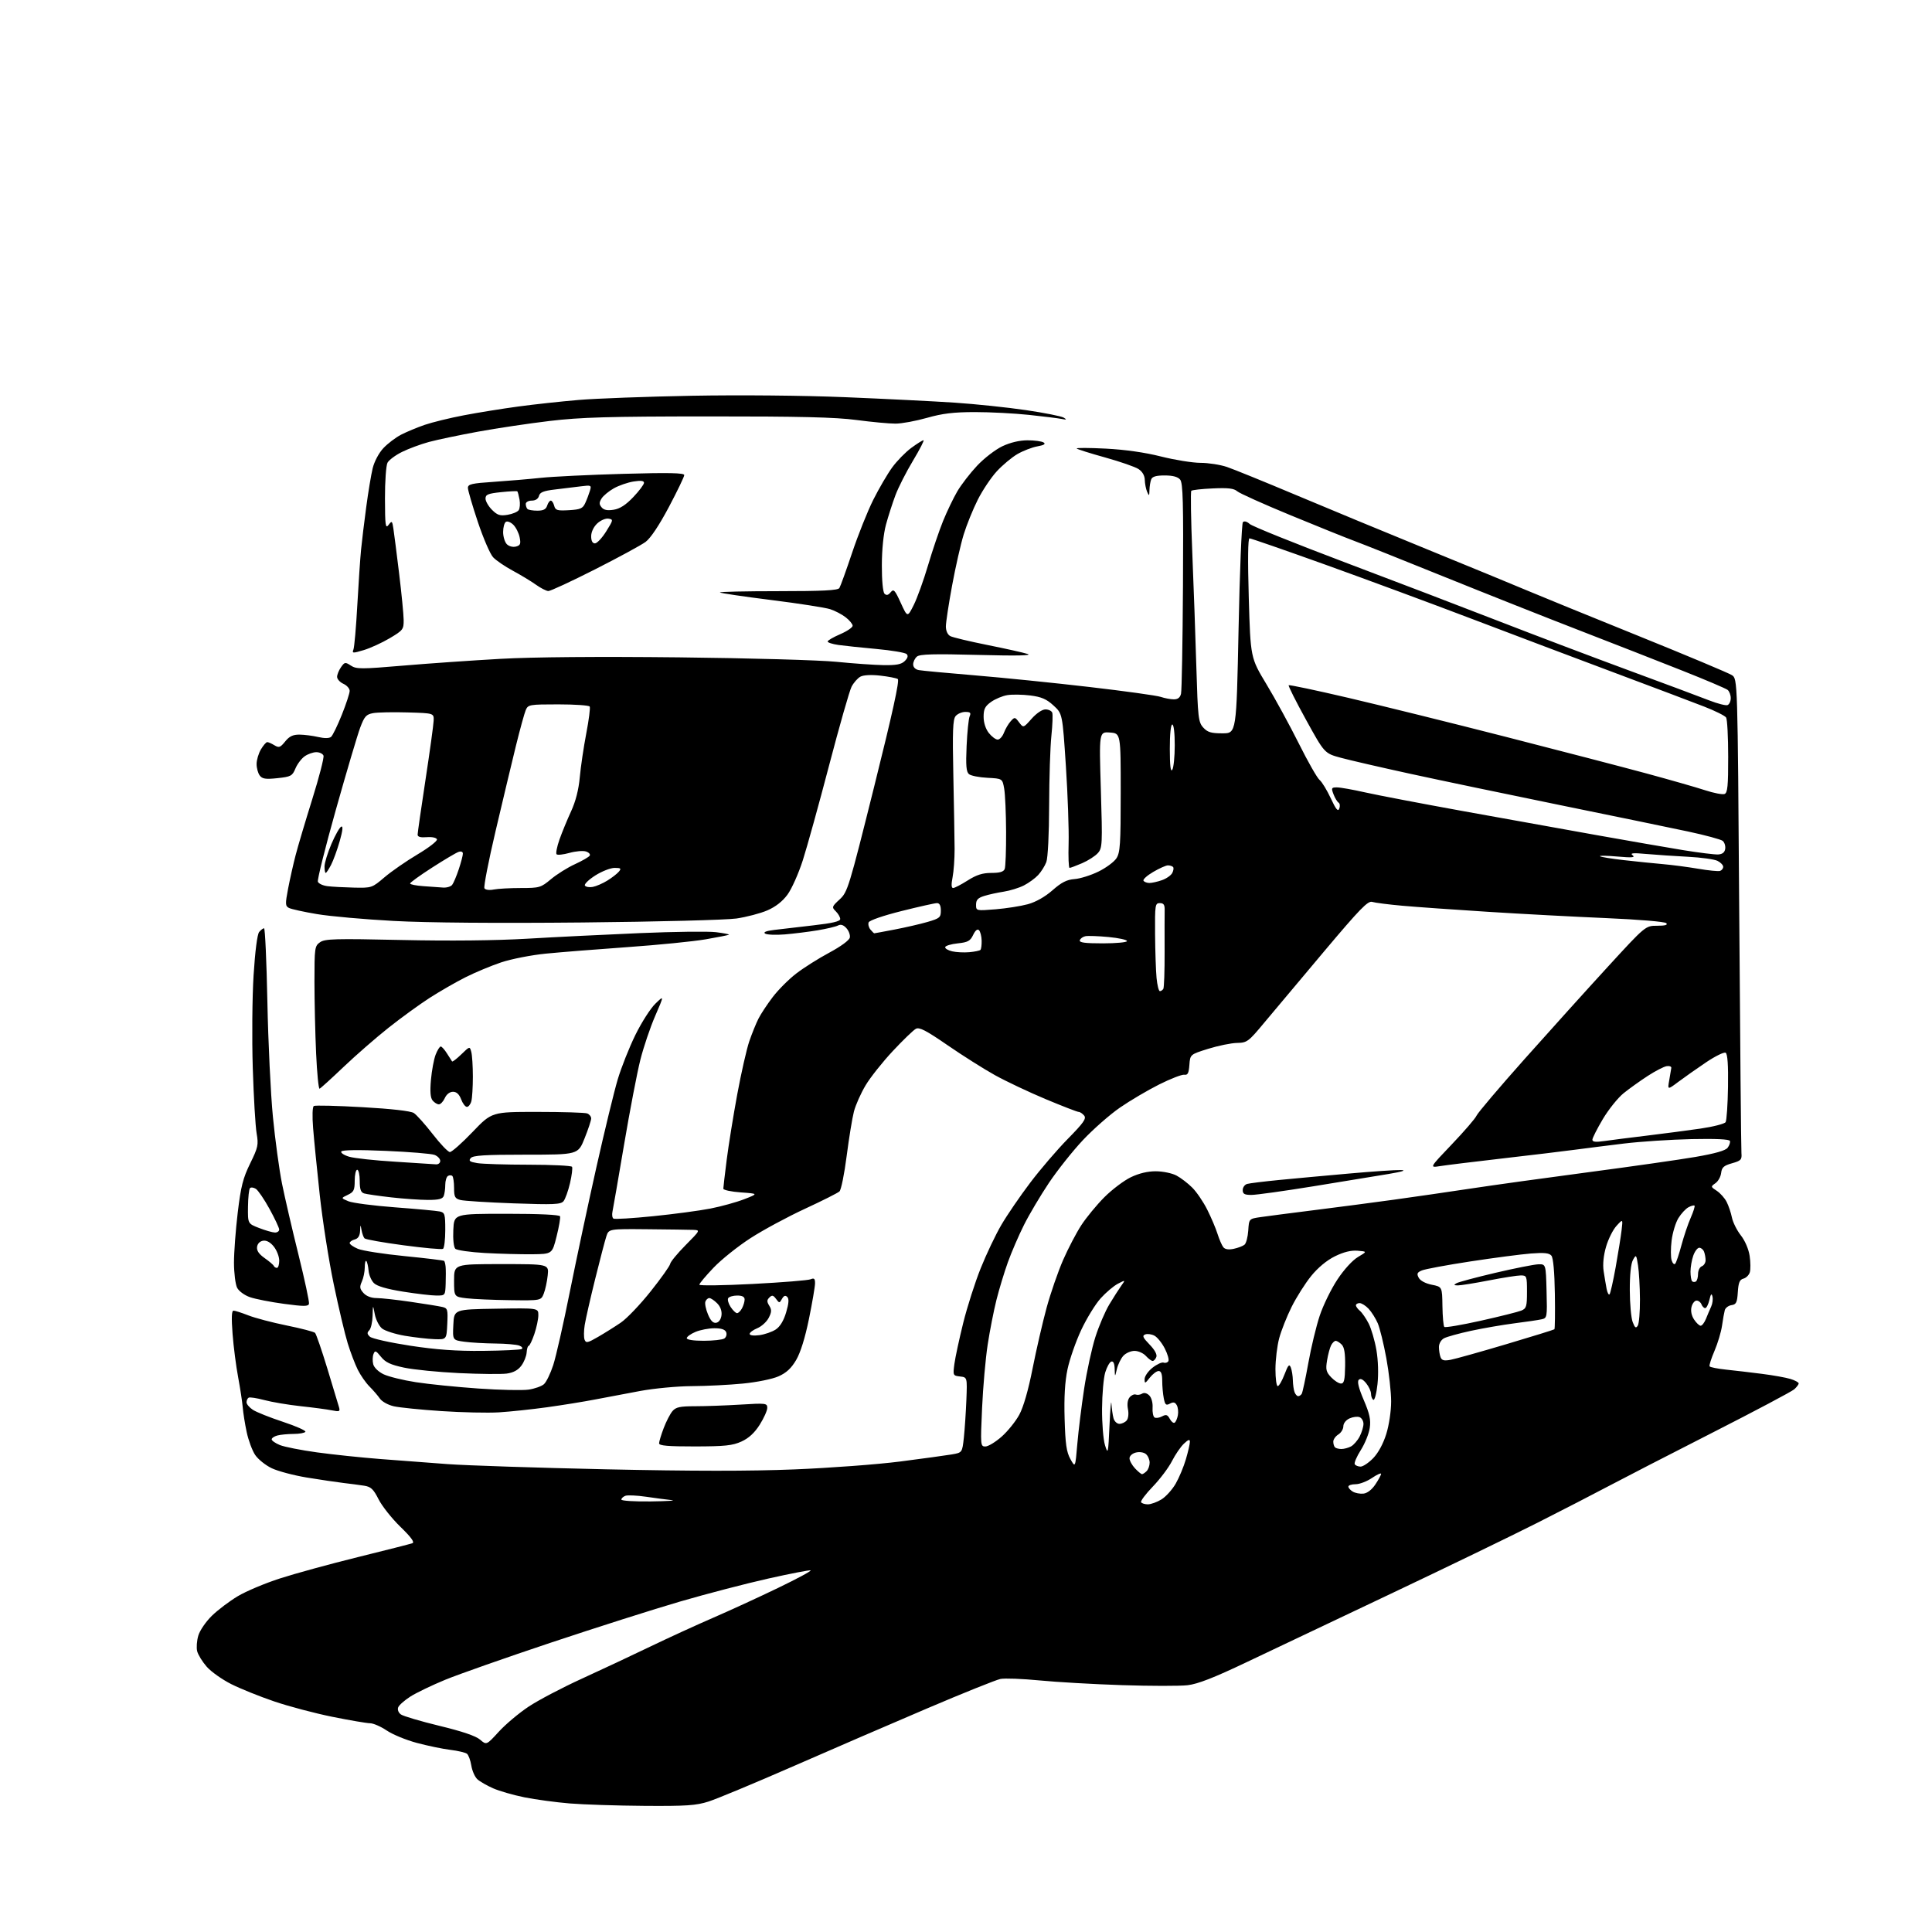 <?xml version="1.0" encoding="UTF-8" standalone="no"?>
<svg 
  version="1.1" 
  xmlns="http://www.w3.org/2000/svg" 
  xmlns:xlink="http://www.w3.org/1999/xlink" 
  xmlns:svg="http://www.w3.org/2000/svg"
  xmlns:rdf="http://www.w3.org/1999/02/22-rdf-syntax-ns#"
  xmlns:cc="http://creativecommons.org/ns#"
  xmlns:dc="http://purl.org/dc/elements/1.1/"
  viewBox="0 0 768 768"
  width="768"
  height="768"
>
<style>svg {background-color: white; }</style>"
<path stroke="none" fill="black" fill-rule="evenodd" d="M256.16,717.86C245.35,717.78 232.00,717.35 226.50,716.90C221.00,716.45 212.90,715.35 208.50,714.47C204.10,713.58 198.49,711.97 196.04,710.89C193.58,709.81 190.76,708.19 189.77,707.29C188.78,706.40 187.70,703.95 187.36,701.85C187.02,699.75 186.24,697.64 185.63,697.15C185.01,696.66 182.03,695.96 179.00,695.59C175.97,695.22 170.00,693.98 165.73,692.84C161.45,691.70 156.05,689.48 153.73,687.90C151.40,686.33 148.43,685.03 147.13,685.02C145.82,685.01 139.07,683.86 132.13,682.46C125.18,681.06 114.78,678.31 109.00,676.34C103.22,674.38 95.54,671.28 91.92,669.46C88.29,667.63 83.91,664.53 82.18,662.55C80.45,660.58 78.74,657.81 78.38,656.39C78.03,654.98 78.23,652.17 78.84,650.15C79.44,648.13 81.86,644.60 84.22,642.30C86.57,640.00 91.19,636.51 94.48,634.54C97.77,632.56 105.34,629.37 111.30,627.45C117.26,625.52 131.22,621.70 142.32,618.96C153.42,616.22 163.14,613.75 163.92,613.46C164.91,613.09 163.46,611.10 159.17,606.93C155.77,603.63 151.87,598.71 150.50,596.01C148.44,591.93 147.46,591.01 144.76,590.59C142.97,590.31 139.25,589.82 136.50,589.50C133.75,589.17 127.22,588.20 122.00,587.35C116.78,586.49 110.48,584.82 108.01,583.64C105.54,582.46 102.57,580.07 101.41,578.33C100.25,576.59 98.75,572.52 98.06,569.28C97.37,566.05 96.67,561.63 96.49,559.45C96.31,557.28 95.49,551.90 94.67,547.50C93.84,543.10 92.84,535.34 92.45,530.25C91.96,523.80 92.07,521.00 92.83,521.00C93.43,521.00 96.08,521.85 98.71,522.88C101.35,523.92 108.21,525.73 113.97,526.90C119.72,528.07 124.79,529.39 125.24,529.84C125.68,530.28 127.89,536.69 130.14,544.07C132.39,551.46 134.48,558.36 134.77,559.41C135.25,561.10 134.94,561.24 131.91,560.63C130.03,560.25 124.45,559.51 119.50,558.98C114.55,558.44 108.06,557.35 105.08,556.55C102.10,555.75 99.29,555.32 98.83,555.60C98.37,555.89 98.00,556.71 98.00,557.44C98.00,558.17 99.14,559.52 100.53,560.43C101.92,561.34 107.31,563.49 112.49,565.20C117.68,566.92 121.69,568.70 121.40,569.16C121.12,569.62 119.00,570.01 116.69,570.01C114.39,570.02 111.49,570.30 110.25,570.63C109.01,570.96 108.00,571.65 108.00,572.17C108.00,572.68 109.46,573.70 111.25,574.43C113.04,575.16 119.67,576.47 126.00,577.34C132.32,578.21 143.57,579.39 151.00,579.97C158.43,580.55 170.57,581.47 178.00,582.01C185.43,582.55 213.70,583.48 240.83,584.07C275.28,584.82 297.91,584.83 315.83,584.11C329.95,583.54 348.82,582.13 357.77,580.98C366.72,579.83 375.95,578.56 378.27,578.17C382.50,577.45 382.50,577.45 383.15,571.47C383.50,568.19 383.95,561.45 384.15,556.50C384.50,547.50 384.50,547.50 381.63,547.17C378.82,546.85 378.78,546.74 379.39,542.17C379.73,539.60 381.31,532.28 382.89,525.90C384.47,519.53 387.60,509.73 389.85,504.14C392.09,498.55 395.78,490.80 398.05,486.92C400.31,483.04 405.47,475.50 409.50,470.18C413.52,464.86 420.27,456.99 424.49,452.70C430.79,446.29 431.94,444.64 430.96,443.45C430.30,442.65 429.31,442.00 428.77,442.00C428.23,442.00 422.33,439.71 415.65,436.92C408.97,434.12 399.90,429.83 395.50,427.39C391.10,424.95 382.62,419.59 376.67,415.49C368.09,409.58 365.46,408.22 364.06,408.97C363.08,409.49 358.96,413.47 354.89,417.82C350.83,422.17 345.96,428.29 344.09,431.43C342.21,434.57 340.12,439.26 339.45,441.85C338.78,444.44 337.48,452.40 336.56,459.53C335.65,466.66 334.36,473.00 333.70,473.61C333.04,474.22 326.88,477.32 320.00,480.50C313.12,483.68 303.40,488.92 298.39,492.15C293.38,495.38 286.74,500.68 283.64,503.94C280.54,507.19 278.00,510.22 278.00,510.68C278.00,511.13 287.56,511.00 299.25,510.39C310.94,509.78 321.29,508.95 322.25,508.53C323.63,507.94 324.00,508.28 323.99,510.14C323.98,511.44 322.90,517.79 321.58,524.26C320.04,531.79 318.22,537.66 316.49,540.61C314.55,543.92 312.59,545.74 309.46,547.12C307.03,548.20 300.81,549.46 295.31,549.99C289.91,550.52 280.77,550.98 275.00,551.01C269.23,551.04 260.00,551.91 254.50,552.93C249.00,553.95 240.90,555.48 236.50,556.33C232.10,557.18 223.55,558.56 217.50,559.40C211.45,560.24 202.84,561.15 198.36,561.43C193.89,561.70 183.58,561.47 175.46,560.93C167.34,560.39 158.85,559.53 156.60,559.03C154.29,558.51 151.85,557.17 151.00,555.94C150.18,554.75 148.31,552.59 146.86,551.14C145.41,549.69 143.33,546.70 142.23,544.50C141.13,542.30 139.32,537.55 138.21,533.95C137.10,530.35 134.59,519.76 132.65,510.42C130.70,501.08 128.20,485.13 127.10,474.97C126.00,464.81 124.81,452.84 124.46,448.37C124.08,443.62 124.20,439.99 124.75,439.65C125.27,439.33 133.97,439.54 144.10,440.12C155.66,440.77 163.24,441.64 164.50,442.44C165.60,443.15 168.97,446.92 172.00,450.82C175.03,454.73 178.10,457.94 178.83,457.96C179.57,457.98 183.62,454.40 187.83,450.00C195.50,441.99 195.50,441.99 213.67,442.00C223.66,442.00 232.55,442.27 233.42,442.61C234.29,442.94 235.00,443.84 235.00,444.60C235.00,445.36 233.83,448.91 232.39,452.49C229.79,459.00 229.79,459.00 209.02,459.00C192.67,459.00 188.00,459.29 187.11,460.37C186.19,461.47 186.70,461.85 189.74,462.36C191.81,462.70 201.01,462.98 210.19,462.99C219.37,463.00 227.11,463.37 227.39,463.82C227.67,464.28 227.31,467.20 226.59,470.31C225.86,473.42 224.70,476.65 224.01,477.49C222.92,478.80 220.13,478.92 204.12,478.35C193.88,477.98 184.38,477.38 183.00,477.01C180.85,476.44 180.50,475.78 180.50,472.26C180.50,470.01 180.19,467.86 179.82,467.48C179.44,467.11 178.65,467.10 178.07,467.46C177.48,467.82 177.00,469.40 177.00,470.98C177.00,472.55 176.73,474.55 176.39,475.42C175.94,476.60 174.37,477.00 170.14,476.99C167.04,476.99 160.45,476.53 155.50,475.97C150.55,475.41 145.71,474.70 144.75,474.41C143.43,474.00 143.00,472.78 143.00,469.43C143.00,466.99 142.55,465.00 142.00,465.00C141.45,465.00 141.00,466.95 141.00,469.34C141.00,473.09 140.63,473.85 138.25,474.97C135.50,476.27 135.50,476.27 138.50,477.52C140.15,478.20 148.47,479.29 157.00,479.93C165.53,480.57 173.51,481.31 174.75,481.57C176.82,482.00 177.00,482.59 177.00,488.96C177.00,492.77 176.59,496.13 176.10,496.44C175.60,496.75 168.55,496.11 160.42,495.02C152.30,493.94 145.32,492.70 144.91,492.27C144.50,491.85 143.97,490.38 143.72,489.00C143.29,486.62 143.27,486.64 143.14,489.34C143.04,491.28 142.36,492.35 141.00,492.71C139.90,493.00 139.00,493.64 139.00,494.13C139.00,494.63 140.46,495.66 142.25,496.42C144.04,497.18 152.40,498.49 160.83,499.32C169.27,500.15 176.35,501.01 176.56,501.23C176.78,501.45 177.04,502.50 177.14,503.56C177.24,504.63 177.25,507.64 177.16,510.25C177.00,514.98 176.99,515.00 173.49,515.00C171.56,515.00 165.60,514.30 160.24,513.45C153.75,512.41 149.88,511.28 148.64,510.06C147.61,509.04 146.65,506.80 146.51,505.06C146.36,503.32 145.96,501.62 145.62,501.28C145.28,500.94 145.00,502.07 145.00,503.79C145.00,505.50 144.48,508.05 143.84,509.45C142.88,511.57 142.99,512.33 144.50,514.00C145.62,515.24 147.58,516.00 149.66,516.00C151.50,516.00 157.62,516.67 163.26,517.50C168.89,518.32 174.53,519.23 175.80,519.53C177.93,520.02 178.07,520.50 177.80,526.28C177.50,532.50 177.50,532.50 172.72,532.34C170.10,532.25 164.81,531.64 160.97,531.00C157.14,530.35 153.04,529.04 151.87,528.10C150.70,527.15 149.41,524.60 148.99,522.44C148.23,518.50 148.23,518.50 148.11,523.05C148.05,525.55 147.46,528.14 146.79,528.81C145.85,529.75 145.90,530.31 147.04,531.36C147.84,532.10 155.03,533.71 163.00,534.93C173.56,536.54 181.44,537.10 191.97,536.99C199.93,536.91 206.88,536.58 207.40,536.25C207.93,535.92 207.50,535.31 206.43,534.90C205.37,534.48 201.08,534.11 196.89,534.07C192.70,534.03 187.17,533.71 184.60,533.36C179.91,532.72 179.91,532.72 180.21,526.61C180.50,520.50 180.50,520.50 197.25,520.23C214.00,519.95 214.00,519.95 214.00,522.80C214.00,524.36 213.28,527.75 212.41,530.32C211.53,532.89 210.52,535.00 210.16,535.00C209.80,535.00 209.43,536.18 209.35,537.63C209.26,539.08 208.32,541.44 207.24,542.88C205.91,544.67 204.05,545.66 201.40,546.02C199.25,546.30 190.75,546.22 182.50,545.83C174.25,545.44 164.40,544.46 160.61,543.65C155.24,542.51 153.22,541.56 151.44,539.34C149.43,536.85 149.07,536.71 148.47,538.25C148.09,539.22 148.04,541.04 148.36,542.30C148.70,543.64 150.43,545.31 152.51,546.31C154.48,547.24 160.23,548.66 165.30,549.44C170.36,550.23 181.55,551.36 190.17,551.96C198.78,552.56 207.78,552.75 210.17,552.39C212.55,552.03 215.27,551.07 216.21,550.25C217.15,549.44 218.82,546.01 219.92,542.63C221.02,539.26 223.98,526.21 226.49,513.64C229.01,501.07 233.75,478.82 237.03,464.20C240.31,449.58 244.15,433.77 245.56,429.06C246.97,424.35 250.11,416.43 252.55,411.45C254.99,406.47 258.57,400.87 260.51,398.99C264.03,395.58 264.03,395.58 260.44,403.87C258.46,408.43 255.81,416.29 254.54,421.33C253.27,426.37 250.36,441.52 248.08,455.00C245.80,468.48 243.72,480.48 243.46,481.69C243.20,482.89 243.39,484.12 243.87,484.42C244.35,484.72 251.44,484.29 259.62,483.46C267.80,482.64 278.03,481.27 282.35,480.43C286.66,479.59 292.74,477.91 295.85,476.70C301.50,474.50 301.50,474.50 294.50,474.00C290.65,473.73 287.51,473.05 287.53,472.50C287.54,471.95 288.15,466.77 288.88,461.00C289.61,455.23 291.50,443.52 293.07,435.00C294.65,426.48 296.80,416.99 297.86,413.91C298.91,410.84 300.56,406.79 301.51,404.91C302.46,403.04 305.01,399.17 307.19,396.32C309.36,393.47 313.54,389.28 316.48,387.02C319.42,384.75 325.34,381.00 329.65,378.70C334.30,376.20 337.62,373.76 337.82,372.68C338.02,371.67 337.40,370.00 336.46,368.96C335.29,367.66 334.23,367.33 333.12,367.90C332.23,368.36 328.57,369.22 325.00,369.82C321.43,370.41 315.57,371.14 312.00,371.44C308.43,371.73 304.90,371.59 304.17,371.13C303.29,370.57 304.48,370.07 307.67,369.67C310.33,369.34 317.34,368.52 323.25,367.85C330.87,366.99 334.00,366.26 334.00,365.32C334.00,364.59 333.21,363.22 332.25,362.27C330.58,360.62 330.66,360.39 333.78,357.52C336.94,354.61 337.44,352.99 347.53,312.56C354.81,283.40 357.66,270.41 356.88,269.92C356.26,269.54 353.12,268.93 349.90,268.57C346.33,268.16 343.26,268.33 342.03,268.98C340.93,269.57 339.35,271.37 338.52,272.96C337.69,274.56 333.68,288.61 329.60,304.18C325.52,319.76 320.80,336.78 319.12,342.01C317.43,347.25 314.70,353.38 313.03,355.64C311.05,358.33 308.29,360.49 305.01,361.90C302.25,363.09 296.74,364.53 292.75,365.12C288.76,365.70 261.21,366.41 231.50,366.70C197.30,367.03 169.80,366.81 156.50,366.09C144.95,365.47 131.22,364.25 126.00,363.37C120.78,362.50 115.76,361.39 114.86,360.92C113.39,360.14 113.36,359.36 114.52,353.27C115.23,349.55 116.57,343.57 117.50,340.00C118.42,336.43 121.42,326.36 124.15,317.62C126.88,308.89 128.88,301.13 128.59,300.37C128.30,299.62 127.02,299.00 125.75,299.00C124.48,299.00 122.40,299.73 121.12,300.63C119.84,301.53 118.18,303.71 117.44,305.49C116.20,308.46 115.65,308.76 110.30,309.33C105.57,309.83 104.27,309.63 103.25,308.28C102.56,307.37 102.00,305.31 102.00,303.71C102.00,302.12 102.77,299.50 103.72,297.90C104.66,296.31 105.79,295.00 106.23,295.00C106.67,295.00 107.95,295.56 109.08,296.25C110.89,297.35 111.41,297.16 113.36,294.75C115.02,292.69 116.45,292.01 119.04,292.02C120.94,292.04 124.28,292.46 126.47,292.97C128.97,293.55 130.86,293.53 131.60,292.92C132.24,292.38 134.17,288.43 135.88,284.14C137.60,279.84 139.00,275.57 139.00,274.64C139.00,273.72 137.88,272.44 136.50,271.82C135.12,271.19 134.00,269.95 134.00,269.06C134.00,268.17 134.70,266.45 135.55,265.23C137.00,263.16 137.25,263.12 139.49,264.59C141.66,266.01 143.58,266.01 160.19,264.60C170.26,263.74 187.71,262.53 198.96,261.90C212.02,261.17 237.70,260.96 269.96,261.31C297.83,261.61 325.88,262.41 332.50,263.08C339.10,263.74 347.52,264.34 351.21,264.40C356.36,264.48 358.33,264.09 359.67,262.76C360.85,261.58 361.09,260.69 360.40,260.00C359.84,259.44 354.46,258.53 348.44,257.98C342.42,257.43 335.59,256.71 333.25,256.38C330.91,256.04 329.00,255.43 329.00,255.01C329.00,254.59 331.25,253.28 334.00,252.10C336.75,250.91 338.98,249.39 338.94,248.72C338.91,248.05 337.68,246.55 336.19,245.40C334.71,244.24 331.93,242.78 330.00,242.16C328.07,241.53 317.54,239.89 306.59,238.52C295.65,237.15 286.46,235.79 286.18,235.51C285.90,235.23 296.29,235.00 309.27,235.00C327.08,235.00 333.07,234.69 333.67,233.75C334.10,233.06 336.38,226.74 338.74,219.70C341.10,212.66 344.87,203.21 347.13,198.70C349.39,194.19 352.78,188.39 354.67,185.80C356.55,183.22 359.96,179.73 362.24,178.05C364.53,176.37 366.71,175.00 367.10,175.00C367.49,175.00 365.62,178.65 362.94,183.11C360.26,187.56 357.11,193.75 355.95,196.86C354.79,199.96 353.10,205.20 352.20,208.50C351.20,212.18 350.56,218.45 350.55,224.71C350.53,230.73 350.97,235.37 351.60,236.00C352.38,236.78 353.07,236.62 354.04,235.45C355.25,234.00 355.70,234.47 358.06,239.64C360.73,245.47 360.73,245.47 363.23,240.49C364.60,237.74 367.15,230.68 368.89,224.79C370.63,218.90 373.33,210.95 374.88,207.12C376.44,203.29 378.99,197.98 380.54,195.33C382.10,192.67 385.65,188.07 388.43,185.11C391.22,182.14 395.75,178.66 398.50,177.37C401.67,175.88 405.33,175.02 408.50,175.03C411.25,175.03 414.11,175.42 414.85,175.89C415.79,176.48 415.02,176.96 412.35,177.44C410.23,177.83 406.67,179.21 404.44,180.50C402.21,181.80 398.52,184.88 396.24,187.35C393.97,189.82 390.56,194.91 388.67,198.67C386.78,202.43 384.26,208.63 383.08,212.47C381.90,216.30 379.82,225.44 378.47,232.78C377.11,240.13 376.00,247.44 376.00,249.03C376.00,250.77 376.70,252.30 377.75,252.86C378.71,253.37 385.35,254.96 392.50,256.39C399.65,257.82 406.85,259.43 408.50,259.96C410.53,260.62 404.11,260.74 388.76,260.34C371.27,259.88 365.67,260.03 364.51,260.99C363.68,261.68 363.00,263.08 363.00,264.10C363.00,265.24 363.87,266.12 365.25,266.38C366.49,266.61 376.50,267.55 387.50,268.46C398.50,269.37 418.98,271.45 433.00,273.08C447.02,274.71 459.80,276.48 461.40,277.02C462.99,277.56 465.35,278.00 466.63,278.00C468.23,278.00 469.13,277.29 469.48,275.75C469.77,274.51 470.12,255.24 470.25,232.91C470.45,199.71 470.25,192.03 469.13,190.66C468.20,189.54 466.22,189.00 462.98,189.00C459.56,189.00 458.04,189.45 457.61,190.58C457.27,191.45 456.97,193.36 456.93,194.83C456.87,197.22 456.77,197.29 456.00,195.50C455.53,194.40 455.11,192.27 455.07,190.77C455.03,189.04 454.12,187.47 452.58,186.46C451.26,185.59 445.30,183.52 439.34,181.86C433.39,180.21 428.29,178.60 428.01,178.29C427.73,177.98 432.90,178.00 439.50,178.33C447.19,178.72 455.09,179.84 461.50,181.46C467.00,182.84 474.07,183.98 477.22,183.99C480.36,183.99 485.08,184.73 487.72,185.62C490.35,186.51 502.62,191.50 515.00,196.71C527.38,201.93 551.23,211.80 568.00,218.65C584.77,225.50 602.33,232.73 607.00,234.71C611.67,236.69 631.40,244.74 650.84,252.60C670.28,260.46 687.21,267.56 688.46,268.38C690.73,269.87 690.73,269.87 691.37,362.69C691.72,413.73 692.12,456.80 692.25,458.40C692.47,460.99 692.08,461.41 688.50,462.42C685.24,463.34 684.44,464.05 684.18,466.27C684.01,467.76 682.99,469.60 681.90,470.35C679.98,471.70 680.00,471.77 682.45,473.37C683.83,474.28 685.59,476.25 686.36,477.76C687.13,479.27 688.08,482.07 688.47,484.00C688.87,485.93 690.46,489.11 692.01,491.08C693.67,493.19 695.11,496.55 695.51,499.24C695.89,501.75 695.91,504.70 695.57,505.79C695.22,506.89 694.08,508.01 693.03,508.28C691.54,508.67 691.05,509.85 690.81,513.64C690.55,517.77 690.17,518.55 688.30,518.81C687.09,518.99 685.89,519.89 685.63,520.81C685.38,521.74 684.88,524.52 684.53,527.00C684.18,529.48 682.83,533.97 681.54,536.99C680.24,540.01 679.36,542.78 679.59,543.14C679.81,543.51 682.81,544.10 686.25,544.46C689.69,544.82 696.10,545.57 700.50,546.14C704.90,546.70 709.96,547.61 711.75,548.16C713.54,548.71 715.00,549.50 715.00,549.92C715.00,550.34 714.21,551.40 713.25,552.26C712.29,553.13 697.55,560.94 680.50,569.62C663.45,578.30 645.00,587.80 639.50,590.72C634.00,593.65 621.17,600.25 611.00,605.40C600.83,610.54 574.73,623.18 553.00,633.48C531.27,643.78 505.43,656.04 495.57,660.73C482.51,666.95 476.14,669.43 472.07,669.90C469.01,670.25 457.27,670.24 446.00,669.87C434.73,669.50 419.95,668.66 413.16,667.99C406.38,667.33 399.41,667.07 397.69,667.41C395.96,667.76 382.84,673.03 368.53,679.13C354.21,685.23 330.12,695.64 315.00,702.26C299.88,708.87 284.87,715.12 281.66,716.14C276.72,717.72 272.81,717.98 256.16,717.86zM198.27,688.39C200.96,685.45 206.28,680.97 210.11,678.43C213.94,675.88 223.45,670.88 231.25,667.32C239.05,663.75 251.30,658.01 258.47,654.55C265.63,651.10 276.90,645.94 283.50,643.08C290.10,640.22 301.72,634.88 309.32,631.21C316.92,627.55 322.73,624.41 322.23,624.24C321.73,624.08 314.16,625.54 305.41,627.50C296.66,629.46 280.95,633.55 270.50,636.59C260.05,639.63 236.88,647.01 219.00,652.97C201.12,658.94 182.22,665.58 177.00,667.73C171.78,669.88 165.57,672.87 163.20,674.36C160.84,675.86 158.63,677.81 158.29,678.69C157.93,679.62 158.38,680.80 159.35,681.51C160.27,682.19 167.16,684.22 174.65,686.04C183.68,688.22 189.14,690.07 190.83,691.53C193.39,693.73 193.39,693.73 198.27,688.39zM456.31,598.00C457.51,597.99 459.93,597.12 461.67,596.06C463.42,595.00 465.96,592.18 467.34,589.81C468.71,587.44 470.54,583.06 471.41,580.07C472.29,577.08 473.00,573.97 473.00,573.14C473.00,572.03 472.40,572.21 470.63,573.88C469.33,575.10 467.19,578.22 465.88,580.80C464.57,583.38 461.16,587.93 458.29,590.91C455.42,593.88 453.31,596.70 453.60,597.16C453.88,597.62 455.10,598.00 456.31,598.00zM258.75,596.84C265.21,596.75 268.93,596.52 267.00,596.32C265.07,596.12 260.50,595.52 256.83,594.98C253.15,594.44 249.44,594.28 248.58,594.61C247.71,594.94 247.00,595.62 247.00,596.11C247.00,596.60 252.29,596.93 258.75,596.84zM541.97,593.74C543.49,593.59 545.31,592.20 546.72,590.10C547.97,588.23 549.00,586.33 549.00,585.88C549.00,585.43 547.36,586.17 545.36,587.53C543.36,588.89 540.43,590.00 538.86,590.00C537.29,590.00 536.00,590.43 536.00,590.95C536.00,591.47 536.79,592.37 537.75,592.94C538.71,593.52 540.61,593.88 541.97,593.74zM453.97,586.00C454.32,586.00 455.14,585.46 455.80,584.80C456.46,584.14 457.00,582.62 457.00,581.42C457.00,580.22 456.33,578.69 455.51,578.01C454.66,577.30 452.95,577.05 451.51,577.41C450.09,577.77 449.00,578.76 449.00,579.70C449.00,580.62 449.98,582.41 451.17,583.69C452.37,584.96 453.63,586.00 453.97,586.00zM428.25,574.00C428.70,568.77 429.92,558.87 430.97,551.99C432.02,545.11 434.03,535.88 435.43,531.49C436.83,527.09 439.33,521.25 440.99,518.50C442.64,515.75 444.77,512.43 445.71,511.11C447.42,508.73 447.42,508.73 444.39,510.30C442.72,511.16 439.63,513.77 437.54,516.09C435.44,518.41 431.96,524.08 429.80,528.68C427.65,533.28 425.20,540.30 424.36,544.27C423.31,549.25 422.95,555.39 423.20,564.00C423.49,574.04 423.94,577.19 425.50,580.00C427.44,583.50 427.44,583.50 428.25,574.00zM540.86,583.00C541.82,583.00 544.07,581.49 545.87,579.64C547.88,577.56 549.86,573.90 551.06,570.05C552.17,566.48 553.00,560.94 553.00,557.08C553.00,553.37 552.14,545.65 551.09,539.92C550.04,534.19 548.50,527.92 547.67,526.00C546.84,524.08 545.20,521.49 544.04,520.25C542.87,519.01 541.26,518.00 540.46,518.00C539.66,518.00 539.00,518.39 539.00,518.88C539.00,519.36 539.71,520.34 540.57,521.06C541.44,521.78 543.01,524.06 544.07,526.13C545.12,528.20 546.51,532.96 547.15,536.70C547.85,540.82 548.01,546.17 547.57,550.26C547.17,553.98 546.43,556.76 545.92,556.45C545.41,556.14 545.00,555.06 545.00,554.05C545.00,553.05 544.13,551.16 543.07,549.86C541.78,548.28 540.81,547.83 540.13,548.50C539.44,549.17 540.08,551.78 542.10,556.50C544.45,561.99 544.97,564.39 544.50,567.62C544.18,569.89 542.58,573.85 540.94,576.43C539.30,579.02 538.22,581.55 538.54,582.06C538.86,582.58 539.90,583.00 540.86,583.00zM441.05,566.50C441.35,559.90 441.69,556.08 441.81,558.00C441.93,559.92 442.30,562.51 442.63,563.75C442.97,565.00 444.01,566.00 444.99,566.00C445.96,566.00 447.26,565.39 447.88,564.64C448.53,563.86 448.74,561.95 448.38,560.15C447.99,558.19 448.24,556.42 449.04,555.46C449.74,554.61 450.85,554.11 451.50,554.36C452.15,554.61 453.28,554.45 454.00,554.00C454.81,553.50 455.93,553.78 456.86,554.72C457.74,555.60 458.30,557.65 458.17,559.55C458.05,561.36 458.40,563.13 458.95,563.47C459.51,563.81 460.85,563.62 461.94,563.03C463.55,562.17 464.12,562.36 465.01,564.02C465.61,565.14 466.47,565.83 466.93,565.54C467.39,565.26 467.97,563.94 468.22,562.61C468.48,561.28 468.28,559.47 467.79,558.59C467.12,557.39 466.43,557.23 465.07,557.96C463.52,558.79 463.14,558.47 462.62,555.85C462.28,554.14 462.00,551.01 462.00,548.88C462.00,546.18 461.56,545.00 460.57,545.00C459.79,545.00 458.21,546.19 457.07,547.63C455.16,550.06 455.00,550.11 455.00,548.21C455.00,547.07 456.42,545.03 458.17,543.67C459.91,542.30 461.89,541.40 462.56,541.66C463.24,541.92 464.09,541.67 464.44,541.10C464.79,540.53 464.16,538.27 463.03,536.07C461.91,533.87 460.06,531.57 458.92,530.96C457.78,530.35 456.13,530.12 455.26,530.45C453.96,530.95 454.27,531.68 456.97,534.47C459.03,536.59 460.04,538.46 459.66,539.43C459.33,540.30 458.67,541.00 458.19,541.00C457.70,541.00 456.50,540.10 455.50,539.00C454.50,537.90 452.48,537.00 451.00,537.00C449.52,537.00 447.51,537.88 446.54,538.96C445.56,540.04 444.41,542.40 443.98,544.21C443.20,547.50 443.20,547.50 443.10,544.17C443.04,541.99 442.57,540.98 441.76,541.25C441.08,541.47 439.99,543.42 439.34,545.58C438.69,547.74 438.12,554.23 438.08,560.00C438.04,565.78 438.57,572.30 439.26,574.50C440.44,578.31 440.53,577.93 441.05,566.50zM533.23,576.00C534.28,576.00 536.00,575.54 537.06,574.97C538.11,574.40 539.66,572.63 540.49,571.02C541.32,569.41 542.00,567.16 542.00,566.02C542.00,564.87 541.30,563.67 540.44,563.34C539.58,563.01 537.78,563.24 536.44,563.85C535.03,564.49 534.00,565.81 534.00,566.97C534.00,568.08 533.10,569.55 532.00,570.23C530.90,570.92 530.00,572.20 530.00,573.07C530.00,573.95 530.30,574.97 530.67,575.33C531.03,575.70 532.19,576.00 533.23,576.00zM276.25,574.98C265.50,574.99 262.00,574.69 262.00,573.75C262.00,573.06 262.82,570.34 263.83,567.69C264.83,565.05 266.40,562.01 267.32,560.94C268.68,559.35 270.29,559.00 276.33,559.00C280.38,559.00 288.48,558.71 294.34,558.35C304.48,557.73 305.00,557.79 305.00,559.65C305.00,560.73 303.64,563.75 301.99,566.36C299.92,569.62 297.64,571.71 294.74,573.03C291.20,574.64 288.14,574.96 276.25,574.98zM391.71,575.00C392.82,575.00 395.71,573.25 398.14,571.11C400.58,568.96 403.75,565.03 405.19,562.36C406.85,559.29 408.79,552.53 410.47,544.00C411.94,536.58 414.44,525.71 416.04,519.85C417.64,514.00 420.60,505.45 422.61,500.85C424.62,496.26 427.88,490.02 429.86,487.00C431.83,483.98 435.93,479.00 438.97,475.94C442.01,472.89 446.75,469.31 449.50,467.98C452.77,466.41 456.23,465.58 459.50,465.60C462.25,465.61 465.91,466.37 467.64,467.28C469.37,468.20 472.21,470.36 473.94,472.10C475.68,473.83 478.36,477.78 479.91,480.88C481.46,483.97 483.30,488.30 483.99,490.50C484.69,492.70 485.72,495.08 486.29,495.79C486.96,496.64 488.38,496.86 490.41,496.43C492.11,496.07 494.04,495.34 494.70,494.80C495.36,494.27 496.03,491.74 496.20,489.17C496.50,484.50 496.50,484.50 501.00,483.83C503.48,483.47 513.15,482.21 522.50,481.04C531.85,479.87 546.02,478.01 554.00,476.91C561.98,475.81 575.70,473.82 584.50,472.49C593.30,471.15 614.43,468.22 631.46,465.97C648.49,463.72 667.61,460.99 673.96,459.90C681.79,458.55 685.91,457.38 686.76,456.25C687.46,455.33 687.87,454.11 687.67,453.54C687.43,452.86 682.11,452.61 672.40,452.81C664.21,452.99 652.10,453.78 645.50,454.58C638.90,455.39 630.12,456.49 626.00,457.04C621.88,457.60 609.05,459.14 597.50,460.47C585.95,461.80 574.63,463.19 572.35,463.56C568.21,464.22 568.21,464.22 577.15,454.86C582.07,449.71 586.47,444.60 586.94,443.50C587.40,442.40 596.00,432.27 606.03,421.00C616.07,409.73 630.99,393.19 639.19,384.25C654.10,368.00 654.10,368.00 658.75,368.00C661.94,368.00 663.08,367.68 662.37,366.97C661.78,366.38 651.45,365.52 638.42,364.96C625.81,364.42 604.70,363.30 591.50,362.46C578.30,361.63 563.00,360.54 557.50,360.05C552.00,359.56 546.59,358.87 545.48,358.52C543.78,357.99 540.66,361.20 526.48,378.04C517.14,389.12 506.45,401.86 502.72,406.34C496.25,414.13 495.75,414.50 491.72,414.58C489.40,414.63 484.26,415.68 480.30,416.91C473.11,419.16 473.11,419.16 472.80,423.33C472.56,426.61 472.14,427.44 470.79,427.22C469.86,427.06 465.36,428.80 460.79,431.09C456.23,433.38 449.22,437.51 445.21,440.28C441.20,443.04 434.58,448.86 430.49,453.20C426.40,457.55 420.31,465.22 416.94,470.25C413.58,475.28 409.12,482.79 407.04,486.95C404.96,491.10 402.08,497.76 400.65,501.75C399.21,505.74 397.17,512.49 396.10,516.75C395.03,521.01 393.46,529.00 392.62,534.50C391.77,540.00 390.77,551.36 390.39,559.75C389.72,574.58 389.76,575.00 391.71,575.00zM516.05,555.00C516.51,555.00 517.14,554.58 517.46,554.06C517.78,553.55 518.96,548.04 520.08,541.83C521.19,535.61 523.23,527.14 524.61,523.01C525.98,518.88 529.13,512.43 531.60,508.69C534.24,504.68 537.63,500.97 539.80,499.69C543.50,497.50 543.50,497.50 539.65,497.18C537.04,496.97 534.13,497.69 530.65,499.40C527.41,501.00 523.91,503.90 521.22,507.22C518.86,510.12 515.36,515.65 513.44,519.50C511.52,523.35 509.29,528.98 508.49,532.00C507.68,535.02 507.02,540.54 507.01,544.25C507.01,547.96 507.41,551.00 507.92,551.00C508.42,551.00 509.63,548.91 510.61,546.36C512.05,542.58 512.51,542.07 513.12,543.61C513.53,544.65 513.89,546.93 513.93,548.67C513.97,550.41 514.27,552.55 514.61,553.42C514.94,554.29 515.59,555.00 516.05,555.00zM533.05,549.98C534.29,550.00 534.62,548.62 534.71,542.98C534.78,538.00 534.39,535.53 533.34,534.48C532.52,533.67 531.46,533.00 530.96,533.00C530.47,533.00 529.66,533.79 529.15,534.75C528.65,535.71 527.91,538.42 527.53,540.77C526.92,544.42 527.15,545.38 529.16,547.50C530.45,548.86 532.20,549.97 533.05,549.98zM576.68,540.53C578.56,540.18 588.51,537.39 598.80,534.33C609.08,531.28 617.68,528.61 617.90,528.41C618.12,528.20 618.20,521.85 618.08,514.29C617.95,505.62 617.44,500.03 616.71,499.15C615.83,498.08 613.85,497.88 608.52,498.29C604.66,498.59 593.85,500.01 584.50,501.44C575.15,502.87 566.47,504.48 565.21,505.02C563.32,505.82 563.11,506.33 563.97,507.94C564.59,509.10 566.67,510.21 569.14,510.70C573.28,511.52 573.28,511.52 573.39,519.18C573.45,523.39 573.79,527.12 574.14,527.47C574.48,527.82 581.01,526.71 588.64,525.01C596.26,523.31 603.51,521.49 604.75,520.98C606.76,520.14 607.00,519.34 607.00,513.52C607.00,507.26 606.90,507.00 604.54,507.00C603.18,507.00 597.44,507.90 591.79,509.00C586.13,510.10 580.60,510.98 579.50,510.97C577.89,510.94 577.79,510.77 579.00,510.09C579.83,509.62 586.80,507.76 594.50,505.95C602.20,504.15 609.85,502.63 611.50,502.58C614.50,502.50 614.50,502.50 614.78,513.22C615.06,523.68 615.01,523.96 612.78,524.45C611.53,524.73 606.67,525.45 602.00,526.04C597.33,526.64 589.58,527.98 584.78,529.01C579.98,530.05 575.14,531.39 574.03,531.98C572.86,532.61 572.00,534.08 572.00,535.45C572.00,536.76 572.29,538.59 572.64,539.50C573.14,540.80 574.04,541.03 576.68,540.53zM237.75,531.43C240.36,529.92 244.43,527.37 246.79,525.76C249.15,524.16 254.49,518.57 258.64,513.35C262.80,508.13 266.29,503.21 266.41,502.40C266.53,501.59 269.28,498.25 272.53,494.97C278.44,489.00 278.44,489.00 275.47,488.89C273.84,488.83 265.64,488.72 257.25,488.64C241.99,488.50 241.99,488.50 241.02,491.50C240.48,493.15 238.48,500.80 236.57,508.50C234.66,516.20 232.80,524.40 232.43,526.71C232.06,529.03 232.04,531.66 232.38,532.55C232.93,533.98 233.60,533.84 237.75,531.43zM279.75,532.98C283.46,532.98 287.13,532.57 287.90,532.09C288.66,531.60 289.01,530.48 288.68,529.60C288.25,528.50 286.80,528.00 284.00,528.00C281.76,528.00 278.38,528.65 276.47,529.45C274.56,530.25 273.00,531.37 273.00,531.95C273.00,532.58 275.69,532.99 279.75,532.98zM301.86,530.75C303.99,530.46 306.91,529.45 308.36,528.50C310.08,527.37 311.51,525.03 312.50,521.69C313.57,518.09 313.70,516.30 312.94,515.55C312.19,514.81 311.57,515.04 310.85,516.32C309.86,518.08 309.78,518.08 308.48,516.32C307.39,514.84 306.89,514.74 305.84,515.77C304.81,516.80 304.80,517.44 305.79,519.04C306.80,520.65 306.76,521.57 305.57,523.87C304.76,525.44 302.72,527.29 301.05,527.98C299.37,528.67 298.00,529.70 298.00,530.25C298.00,530.85 299.59,531.05 301.86,530.75zM651.04,526.97C651.55,526.16 651.94,521.45 651.91,516.50C651.88,511.55 651.53,505.48 651.14,503.00C650.46,498.67 650.38,498.59 649.13,500.84C648.31,502.32 647.85,506.73 647.87,512.90C647.89,518.24 648.40,523.93 649.01,525.52C649.89,527.84 650.30,528.13 651.04,526.97zM676.04,527.00C676.59,527.00 677.54,525.76 678.15,524.25C678.75,522.74 679.69,520.55 680.22,519.38C680.76,518.22 680.99,516.42 680.73,515.38C680.38,513.98 680.07,514.33 679.51,516.75C679.09,518.54 678.34,520.00 677.84,520.00C677.35,520.00 676.68,519.33 676.36,518.50C676.05,517.67 675.17,517.00 674.41,517.00C673.66,517.00 672.75,518.13 672.41,519.51C672.01,521.08 672.39,522.95 673.41,524.51C674.31,525.88 675.50,527.00 676.04,527.00zM284.73,525.82C285.79,525.62 286.62,524.41 286.81,522.80C287.01,521.11 286.36,519.36 285.06,518.06C283.93,516.93 282.54,516.00 281.97,516.00C281.40,516.00 280.70,516.62 280.41,517.38C280.11,518.14 280.57,520.43 281.42,522.46C282.50,525.06 283.49,526.05 284.73,525.82zM292.99,522.00C293.51,522.00 294.40,521.13 294.96,520.07C295.53,519.00 296.00,517.43 296.00,516.57C296.00,515.50 295.06,515.00 293.06,515.00C291.44,515.00 289.83,515.47 289.47,516.04C289.12,516.62 289.55,518.19 290.44,519.54C291.32,520.89 292.47,522.00 292.99,522.00zM122.83,518.26C122.56,519.36 120.87,519.37 112.91,518.30C107.63,517.59 101.55,516.40 99.41,515.66C97.19,514.90 94.97,513.27 94.26,511.91C93.59,510.58 93.02,506.11 93.01,501.97C93.01,497.83 93.68,488.83 94.51,481.97C95.75,471.63 96.60,468.30 99.44,462.50C102.59,456.09 102.80,455.08 102.01,450.50C101.53,447.75 100.84,436.05 100.48,424.50C100.12,412.95 100.26,396.40 100.80,387.73C101.40,378.13 102.27,371.38 103.02,370.48C103.69,369.67 104.57,369.00 104.97,369.00C105.37,369.00 105.97,382.16 106.29,398.25C106.61,414.34 107.60,434.93 108.49,444.00C109.37,453.07 111.00,465.00 112.10,470.50C113.21,476.00 116.15,488.70 118.64,498.71C121.12,508.73 123.01,517.53 122.83,518.26zM202.77,516.84C196.02,516.76 188.25,516.42 185.50,516.09C180.50,515.50 180.50,515.50 180.50,509.00C180.50,502.50 180.50,502.50 199.35,502.50C218.20,502.50 218.20,502.50 217.72,507.00C217.46,509.48 216.75,512.74 216.15,514.25C215.05,517.00 215.05,517.00 202.77,516.84zM639.81,514.52C640.15,514.18 641.25,509.31 642.26,503.70C643.26,498.09 644.32,491.48 644.61,489.00C645.14,484.50 645.14,484.50 642.59,487.29C641.18,488.82 639.32,492.55 638.44,495.57C637.42,499.08 637.07,502.60 637.47,505.29C637.82,507.60 638.35,510.77 638.65,512.32C638.95,513.87 639.47,514.86 639.81,514.52zM674.14,509.41C674.61,509.12 675.00,507.77 675.00,506.41C675.00,505.05 675.67,503.68 676.50,503.36C677.33,503.05 678.00,501.97 678.00,500.97C678.00,499.98 677.73,498.45 677.39,497.58C677.06,496.71 676.20,496.00 675.49,496.00C674.78,496.00 673.70,497.42 673.10,499.15C672.49,500.88 672.00,503.73 672.00,505.48C672.00,507.23 672.29,508.95 672.64,509.31C672.99,509.66 673.67,509.71 674.14,509.41zM110.08,504.00C110.59,504.00 111.00,502.71 111.00,501.13C111.00,499.56 110.05,497.06 108.88,495.58C107.53,493.86 106.00,493.00 104.63,493.20C103.34,493.38 102.38,494.34 102.19,495.64C101.98,497.13 102.90,498.49 105.19,500.11C107.01,501.38 108.65,502.78 108.83,503.21C109.02,503.65 109.58,504.00 110.08,504.00zM665.93,502.35C666.33,501.88 667.44,498.57 668.40,495.00C669.36,491.43 671.01,486.52 672.08,484.10C673.15,481.67 673.83,479.50 673.60,479.26C673.36,479.03 672.27,479.32 671.18,479.91C670.08,480.49 668.28,482.44 667.18,484.24C666.08,486.03 664.87,490.04 664.49,493.14C664.11,496.24 664.11,499.78 664.50,500.99C664.88,502.21 665.53,502.82 665.93,502.35zM211.50,498.59C207.10,498.63 198.68,498.41 192.80,498.09C186.91,497.76 181.60,497.00 180.99,496.40C180.36,495.76 180.02,492.62 180.20,488.90C180.50,482.50 180.50,482.50 201.38,482.50C214.37,482.50 222.39,482.88 222.63,483.50C222.84,484.05 222.22,487.65 221.25,491.50C219.50,498.50 219.50,498.50 211.50,498.59zM109.25,489.95C110.21,489.98 110.99,489.44 110.98,488.75C110.96,488.06 109.23,484.37 107.13,480.55C105.03,476.72 102.58,473.14 101.70,472.58C100.82,472.03 99.77,471.89 99.38,472.29C98.98,472.68 98.62,476.02 98.58,479.71C98.50,486.41 98.50,486.41 103.00,488.15C105.47,489.11 108.29,489.92 109.25,489.95zM497.46,475.00C494.71,475.00 494.00,474.61 494.00,473.07C494.00,472.00 494.79,470.91 495.75,470.63C496.71,470.36 502.45,469.65 508.50,469.06C514.55,468.47 527.06,467.32 536.31,466.50C545.55,465.67 554.77,465.05 556.81,465.11C559.24,465.19 557.60,465.72 552.00,466.67C547.33,467.46 533.92,469.66 522.21,471.55C510.51,473.45 499.37,475.00 497.46,475.00zM173.25,462.84C174.22,462.93 175.00,462.32 175.00,461.48C175.00,460.64 173.97,459.56 172.72,459.08C171.47,458.61 162.75,457.89 153.35,457.49C142.54,457.02 136.05,457.11 135.67,457.73C135.34,458.26 136.74,459.20 138.78,459.81C140.83,460.42 149.03,461.31 157.00,461.79C164.97,462.28 172.29,462.75 173.25,462.84zM637.75,453.58C640.36,453.20 647.90,452.24 654.50,451.45C661.10,450.65 670.71,449.39 675.85,448.65C681.00,447.90 685.54,446.74 685.96,446.07C686.37,445.40 686.80,439.08 686.91,432.02C687.04,423.42 686.73,418.95 685.98,418.49C685.37,418.11 681.86,419.82 678.18,422.30C674.51,424.77 669.56,428.26 667.18,430.04C662.86,433.28 662.86,433.28 663.55,429.39C663.93,427.25 664.30,425.05 664.37,424.50C664.44,423.95 663.60,423.64 662.50,423.82C661.40,423.99 658.02,425.74 655.00,427.70C651.98,429.66 647.65,432.76 645.39,434.58C643.14,436.41 639.42,441.04 637.14,444.87C634.87,448.71 633.00,452.39 633.00,453.06C633.00,453.94 634.32,454.08 637.75,453.58zM185.60,440.00C184.96,440.00 183.93,438.65 183.31,437.00C182.54,434.97 181.49,434.00 180.07,434.00C178.79,434.00 177.51,434.98 176.82,436.50C176.19,437.88 175.13,439.00 174.46,439.00C173.79,439.00 172.68,438.31 171.98,437.48C171.09,436.40 170.89,433.95 171.31,429.23C171.64,425.53 172.48,421.04 173.17,419.25C173.87,417.46 174.78,416.00 175.20,416.00C175.61,416.00 176.73,417.24 177.67,418.75C178.62,420.26 179.54,421.69 179.71,421.93C179.89,422.17 181.54,420.90 183.38,419.12C186.73,415.87 186.73,415.87 187.35,418.18C187.69,419.46 187.97,423.88 187.97,428.00C187.97,432.12 187.70,436.51 187.37,437.75C187.04,438.99 186.24,440.00 185.60,440.00zM127.04,432.78C126.64,432.94 126.02,426.64 125.66,418.78C125.30,410.93 125.01,398.11 125.00,390.31C125.00,376.77 125.10,376.04 127.23,374.55C129.17,373.19 133.20,373.08 159.57,373.66C178.74,374.08 196.93,373.89 209.60,373.15C220.54,372.50 240.68,371.51 254.34,370.93C268.00,370.35 281.63,370.18 284.63,370.56C287.63,370.93 289.95,371.38 289.78,371.55C289.62,371.72 285.43,372.55 280.49,373.40C275.54,374.25 261.60,375.64 249.50,376.49C237.40,377.35 222.78,378.51 217.00,379.08C211.22,379.65 203.23,381.22 199.22,382.56C195.21,383.91 188.82,386.57 185.02,388.49C181.22,390.40 174.82,394.09 170.80,396.67C166.79,399.25 159.44,404.59 154.48,408.52C149.51,412.46 141.47,419.46 136.61,424.09C131.75,428.72 127.44,432.63 127.04,432.78zM461.07,394.00C461.52,394.00 462.13,393.59 462.44,393.09C462.75,392.59 462.98,385.95 462.95,378.34C462.93,370.73 462.93,363.26 462.97,361.75C463.02,359.66 462.56,359.00 461.05,359.00C459.19,359.00 459.08,359.69 459.16,371.28C459.21,378.03 459.48,385.91 459.75,388.78C460.03,391.65 460.62,394.00 461.07,394.00zM385.33,378.51C387.44,378.32 389.42,377.91 389.74,377.60C390.05,377.28 390.26,375.61 390.22,373.88C390.17,372.14 389.69,370.29 389.16,369.76C388.55,369.15 387.71,369.83 386.84,371.65C385.70,374.05 384.74,374.58 380.72,375.00C378.10,375.27 375.85,375.95 375.73,376.49C375.60,377.03 376.85,377.79 378.50,378.17C380.15,378.55 383.22,378.70 385.33,378.51zM438.42,375.00C443.69,375.00 448.00,374.59 448.00,374.09C448.00,373.58 444.69,372.86 440.65,372.48C436.61,372.10 432.49,371.95 431.49,372.15C430.49,372.34 429.48,373.06 429.25,373.75C428.94,374.69 431.19,375.00 438.42,375.00zM347.53,371.00C347.69,371.00 351.34,370.33 355.64,369.50C359.94,368.68 365.83,367.32 368.73,366.48C373.56,365.07 374.00,364.70 374.00,361.97C374.00,359.97 373.50,359.00 372.47,359.00C371.63,359.00 365.30,360.42 358.39,362.15C351.13,363.96 345.60,365.87 345.30,366.66C345.01,367.41 345.33,368.69 346.01,369.51C346.69,370.33 347.38,371.00 347.53,371.00zM395.75,361.46C400.01,361.11 405.79,360.20 408.59,359.44C411.78,358.56 415.42,356.50 418.38,353.90C421.95,350.75 424.06,349.68 427.13,349.45C429.35,349.29 433.62,347.95 436.62,346.48C439.62,345.02 442.84,342.64 443.79,341.20C445.28,338.92 445.50,335.59 445.50,315.05C445.50,291.50 445.50,291.50 441.20,291.19C436.90,290.88 436.90,290.88 437.61,313.94C438.27,335.75 438.20,337.12 436.40,339.13C435.36,340.30 432.55,342.10 430.17,343.13C427.78,344.16 425.53,345.00 425.17,345.00C424.80,345.00 424.63,340.62 424.79,335.25C424.94,329.89 424.46,316.10 423.71,304.60C422.34,283.70 422.34,283.70 418.78,280.44C415.99,277.88 413.98,277.02 409.55,276.46C406.44,276.07 402.34,276.01 400.44,276.32C398.54,276.63 395.64,277.84 393.99,279.01C391.57,280.73 391.00,281.86 391.00,284.93C391.00,287.26 391.80,289.75 393.07,291.37C394.21,292.81 395.80,294.00 396.60,294.00C397.40,294.00 398.52,292.76 399.09,291.25C399.67,289.74 400.87,287.69 401.77,286.70C403.34,284.96 403.48,284.98 405.11,287.15C406.81,289.40 406.81,289.40 410.09,285.70C412.01,283.54 414.29,282.00 415.58,282.00C416.79,282.00 418.01,282.58 418.28,283.29C418.55,284.00 418.40,288.16 417.94,292.54C417.48,296.92 417.08,309.36 417.05,320.18C417.02,331.56 416.55,341.06 415.93,342.68C415.35,344.23 413.88,346.56 412.68,347.85C411.48,349.14 408.93,351.00 407.00,351.98C405.07,352.96 401.48,354.07 399.00,354.45C396.52,354.83 393.04,355.59 391.25,356.15C388.74,356.93 388.00,357.71 388.00,359.62C388.00,362.08 388.01,362.08 395.75,361.46zM196.25,353.60C197.90,353.27 202.75,353.00 207.03,353.00C214.47,353.00 215.00,352.85 219.04,349.47C221.36,347.53 225.64,344.85 228.54,343.53C231.44,342.20 234.09,340.67 234.42,340.13C234.76,339.59 234.08,338.84 232.91,338.47C231.74,338.10 228.80,338.36 226.37,339.04C223.93,339.72 221.63,339.97 221.25,339.59C220.88,339.21 221.40,336.56 222.41,333.70C223.42,330.84 225.50,325.80 227.02,322.50C228.84,318.55 230.02,313.93 230.47,309.00C230.84,304.88 232.00,297.05 233.04,291.61C234.09,286.17 234.71,281.33 234.41,280.86C234.12,280.39 228.50,280.00 221.92,280.00C210.46,280.00 209.92,280.10 209.00,282.25C208.47,283.49 206.71,289.90 205.08,296.50C203.46,303.10 199.83,318.30 197.02,330.27C194.20,342.24 192.20,352.52 192.57,353.12C192.96,353.74 194.52,353.95 196.25,353.60zM140.67,352.84C147.74,353.00 147.90,352.94 152.82,348.75C155.56,346.41 161.47,342.32 165.95,339.65C170.43,336.99 173.92,334.29 173.70,333.65C173.46,332.99 171.74,332.62 169.64,332.79C167.18,332.99 166.00,332.67 166.01,331.79C166.01,331.08 167.42,321.27 169.14,310.00C170.86,298.73 172.32,288.15 172.38,286.50C172.50,283.50 172.50,283.50 162.00,283.20C156.22,283.03 150.06,283.16 148.31,283.48C145.56,283.99 144.85,284.78 143.17,289.28C142.10,292.15 137.76,306.79 133.53,321.82C129.30,336.85 126.07,349.75 126.36,350.50C126.65,351.25 128.37,352.05 130.19,352.27C132.01,352.50 136.73,352.75 140.67,352.84zM176.13,352.82C177.57,352.92 179.20,352.44 179.74,351.75C180.28,351.06 181.46,348.28 182.36,345.57C183.26,342.86 184.00,340.06 184.00,339.35C184.00,338.56 183.32,338.29 182.25,338.66C181.29,338.99 176.57,341.79 171.77,344.88C166.96,347.97 163.02,350.81 163.02,351.20C163.01,351.58 165.36,352.06 168.25,352.26C171.14,352.46 174.68,352.71 176.13,352.82zM235.60,352.57C236.96,352.32 239.58,351.19 241.42,350.05C243.27,348.91 245.33,347.31 246.01,346.49C247.06,345.23 246.80,345.00 244.32,345.00C242.71,345.00 239.25,346.35 236.64,348.01C234.03,349.67 232.17,351.47 232.51,352.02C232.85,352.57 234.24,352.81 235.60,352.57zM378.88,353.00C379.46,353.00 382.06,351.65 384.66,350.00C388.19,347.76 390.59,347.00 394.09,347.00C397.45,347.00 398.96,346.55 399.39,345.42C399.73,344.55 399.97,337.91 399.94,330.67C399.91,323.43 399.57,315.70 399.18,313.50C398.47,309.50 398.47,309.50 392.52,309.19C389.25,309.03 385.94,308.37 385.18,307.73C384.10,306.84 383.89,304.32 384.24,296.54C384.49,291.02 385.03,285.71 385.45,284.75C386.06,283.35 385.72,283.00 383.73,283.00C382.36,283.00 380.63,283.75 379.87,284.66C378.77,285.99 378.59,290.63 378.97,308.41C379.22,320.56 379.45,333.65 379.47,337.50C379.48,341.35 379.12,346.41 378.66,348.75C378.10,351.59 378.17,353.00 378.88,353.00zM456.91,351.00C457.90,351.00 460.13,350.50 461.87,349.89C463.62,349.29 465.47,348.00 465.99,347.03C466.50,346.06 466.65,344.98 466.30,344.63C465.95,344.28 465.03,344.00 464.26,344.00C463.49,344.00 460.86,345.17 458.43,346.60C455.99,348.02 454.25,349.60 454.56,350.10C454.87,350.59 455.92,351.00 456.91,351.00zM129.47,347.00C129.21,347.00 129.00,345.85 129.00,344.45C129.00,343.05 130.24,339.01 131.75,335.47C133.26,331.94 135.02,328.84 135.66,328.59C136.44,328.28 136.23,330.20 135.04,334.37C134.06,337.80 132.51,342.05 131.60,343.81C130.69,345.56 129.74,347.00 129.47,347.00zM683.75,346.20C684.44,345.97 685.00,345.24 685.00,344.56C685.00,343.89 683.99,342.83 682.75,342.21C681.51,341.58 676.23,340.85 671.00,340.58C665.77,340.31 658.35,339.81 654.50,339.47C649.10,338.98 647.84,339.10 649.00,339.99C650.15,340.88 648.77,341.00 643.00,340.49C638.88,340.13 635.74,340.07 636.04,340.37C636.33,340.67 640.61,341.36 645.54,341.92C650.47,342.48 657.42,343.19 661.00,343.50C664.58,343.81 670.88,344.63 675.00,345.33C679.12,346.04 683.06,346.43 683.75,346.20zM683.00,339.66C684.71,339.55 685.59,338.84 685.80,337.41C685.96,336.26 685.51,334.85 684.80,334.26C684.08,333.68 677.88,332.00 671.00,330.53C664.12,329.06 641.17,324.33 620.00,320.01C598.83,315.68 572.05,310.09 560.50,307.57C548.95,305.05 536.58,302.20 533.01,301.23C526.52,299.47 526.52,299.47 519.18,286.15C515.14,278.82 512.03,272.63 512.27,272.39C512.51,272.16 523.24,274.42 536.10,277.43C548.97,280.44 577.05,287.39 598.50,292.88C619.95,298.37 645.15,304.93 654.50,307.46C663.85,310.00 674.33,312.99 677.79,314.13C681.24,315.26 684.73,315.93 685.54,315.62C686.73,315.17 687.00,312.41 686.98,300.78C686.98,292.93 686.61,285.93 686.16,285.23C685.72,284.53 681.79,282.57 677.43,280.88C673.07,279.18 657.12,273.16 642.00,267.50C626.88,261.84 601.23,252.16 585.00,245.98C568.77,239.80 542.49,230.08 526.59,224.37C510.69,218.67 497.24,214.00 496.70,214.00C496.07,214.00 495.97,222.41 496.41,237.75C497.11,261.50 497.11,261.50 503.44,272.00C506.93,277.77 512.71,288.37 516.30,295.55C519.88,302.73 523.59,309.25 524.55,310.04C525.50,310.83 527.50,314.11 529.00,317.33C531.07,321.78 531.88,322.76 532.39,321.42C532.76,320.45 532.63,319.39 532.10,319.06C531.56,318.73 530.66,317.23 530.09,315.73C529.14,313.23 529.25,313.00 531.45,313.00C532.77,313.00 537.82,313.89 542.67,314.99C547.53,316.08 565.00,319.42 581.50,322.41C598.00,325.40 621.85,329.69 634.50,331.94C647.15,334.20 662.67,336.89 669.00,337.93C675.33,338.96 681.62,339.74 683.00,339.66zM466.00,306.00C466.53,305.18 466.98,300.79 466.98,296.25C466.99,291.41 466.59,288.00 466.00,288.00C465.40,288.00 465.01,291.91 465.02,297.75C465.03,304.41 465.34,307.03 466.00,306.00zM485.96,291.51C491.50,291.50 491.50,291.50 492.35,250.00C492.81,227.18 493.59,208.08 494.07,207.57C494.61,207.01 495.67,207.29 496.77,208.29C497.77,209.19 514.76,216.04 534.54,223.51C554.32,230.97 581.98,241.55 596.00,247.00C610.02,252.45 633.20,261.23 647.50,266.50C661.80,271.77 676.19,277.14 679.47,278.43C682.76,279.71 686.02,280.55 686.72,280.28C687.42,280.01 688.00,278.76 688.00,277.52C688.00,276.27 687.44,274.79 686.75,274.24C686.06,273.69 678.08,270.29 669.00,266.69C659.92,263.09 641.48,255.87 628.00,250.65C614.52,245.44 590.23,235.80 574.00,229.24C557.77,222.67 541.80,216.30 538.50,215.08C535.20,213.86 523.73,209.24 513.00,204.81C502.27,200.39 492.74,196.10 491.80,195.28C490.51,194.14 488.18,193.87 482.13,194.15C477.75,194.34 473.89,194.78 473.56,195.10C473.24,195.43 473.41,206.45 473.95,219.60C474.49,232.74 475.22,253.27 475.57,265.21C476.17,285.37 476.37,287.09 478.32,289.22C480.02,291.09 481.45,291.51 485.96,291.51zM144.64,258.41C140.22,259.74 139.89,259.72 140.50,258.18C140.86,257.25 141.56,249.30 142.04,240.50C142.53,231.70 143.20,221.80 143.53,218.50C143.85,215.20 144.77,207.62 145.57,201.66C146.36,195.70 147.52,188.73 148.14,186.16C148.79,183.48 150.59,180.08 152.38,178.16C154.10,176.33 157.28,173.91 159.45,172.79C161.63,171.67 165.84,169.91 168.82,168.89C171.80,167.87 178.79,166.15 184.37,165.09C189.94,164.02 199.68,162.45 206.00,161.60C212.32,160.74 223.12,159.57 230.00,158.99C236.88,158.40 257.12,157.66 275.00,157.32C294.16,156.97 319.20,157.20 336.00,157.89C351.68,158.54 371.25,159.51 379.50,160.06C387.75,160.61 400.50,161.95 407.83,163.03C415.17,164.11 421.92,165.45 422.83,166.01C424.18,166.83 424.02,166.93 422.00,166.53C420.62,166.26 414.77,165.53 409.00,164.92C403.23,164.31 393.55,163.81 387.50,163.81C379.08,163.82 374.62,164.36 368.50,166.10C364.10,167.35 358.48,168.39 356.00,168.40C353.52,168.41 346.55,167.76 340.50,166.96C332.14,165.85 318.00,165.51 281.50,165.53C241.86,165.55 230.89,165.87 218.50,167.34C210.25,168.32 197.43,170.24 190.00,171.60C182.57,172.96 173.80,174.80 170.50,175.69C167.20,176.59 162.38,178.37 159.79,179.66C157.19,180.94 154.61,182.87 154.04,183.93C153.47,185.00 153.01,191.41 153.03,198.18C153.06,208.97 153.24,210.27 154.47,208.65C155.77,206.92 155.91,207.03 156.38,210.15C156.67,211.99 157.69,220.03 158.66,228.00C159.63,235.97 160.44,244.27 160.46,246.44C160.50,250.17 160.20,250.56 154.97,253.67C151.93,255.48 147.28,257.61 144.64,258.41zM217.96,234.95C217.16,234.92 214.93,233.78 213.00,232.40C211.07,231.03 206.95,228.53 203.84,226.86C200.72,225.18 197.21,222.79 196.03,221.53C194.85,220.28 192.11,213.94 189.94,207.45C187.77,200.96 186.00,194.88 186.00,193.94C186.00,192.47 187.49,192.12 196.25,191.54C201.89,191.16 210.31,190.45 214.96,189.95C219.61,189.45 234.35,188.74 247.71,188.36C265.92,187.85 272.00,187.98 272.00,188.85C272.00,189.49 269.25,195.20 265.90,201.53C262.04,208.81 258.63,213.92 256.65,215.40C254.92,216.69 245.83,221.62 236.46,226.37C227.09,231.12 218.76,234.98 217.96,234.95zM205.08,217.27C206.85,216.81 207.09,216.21 206.57,213.61C206.23,211.90 205.11,209.66 204.08,208.63C203.05,207.60 201.71,207.06 201.10,207.44C200.50,207.81 200.00,209.63 200.00,211.49C200.00,213.34 200.67,215.52 201.48,216.34C202.33,217.18 203.87,217.58 205.08,217.27zM236.50,216.00C237.32,216.00 239.33,213.86 240.96,211.25C243.82,206.67 243.86,206.49 241.87,206.17C240.73,205.98 238.73,206.85 237.40,208.09C235.97,209.44 235.00,211.48 235.00,213.17C235.00,215.02 235.52,216.00 236.50,216.00zM201.74,204.65C203.72,204.33 205.72,203.49 206.20,202.79C206.67,202.08 206.81,200.18 206.52,198.57C206.22,196.96 205.83,195.50 205.65,195.32C205.48,195.14 202.56,195.29 199.16,195.64C194.00,196.18 193.00,196.59 193.00,198.19C193.00,199.23 194.16,201.25 195.57,202.66C197.70,204.79 198.77,205.14 201.74,204.65zM213.60,203.00C215.99,203.00 217.04,202.46 217.50,201.00C217.85,199.90 218.50,199.00 218.95,199.00C219.40,199.00 220.01,199.92 220.30,201.06C220.78,202.86 221.50,203.07 226.16,202.81C230.72,202.54 231.65,202.14 232.63,200.00C233.27,198.62 234.10,196.44 234.49,195.14C235.18,192.86 235.05,192.80 230.85,193.33C228.46,193.64 223.85,194.20 220.62,194.58C216.07,195.11 214.63,195.69 214.25,197.13C213.95,198.30 212.87,199.00 211.38,199.00C210.06,199.00 209.00,199.60 209.00,200.33C209.00,201.07 209.30,201.97 209.67,202.33C210.03,202.70 211.80,203.00 213.60,203.00zM243.95,202.63C246.43,202.24 248.78,200.72 251.75,197.59C254.09,195.13 256.00,192.58 256.00,191.93C256.00,191.10 254.75,190.94 251.81,191.41C249.51,191.78 245.99,193.00 244.00,194.12C242.02,195.24 239.82,197.05 239.14,198.15C238.13,199.76 238.14,200.46 239.15,201.68C240.03,202.75 241.46,203.03 243.95,202.63z" />

</svg>
